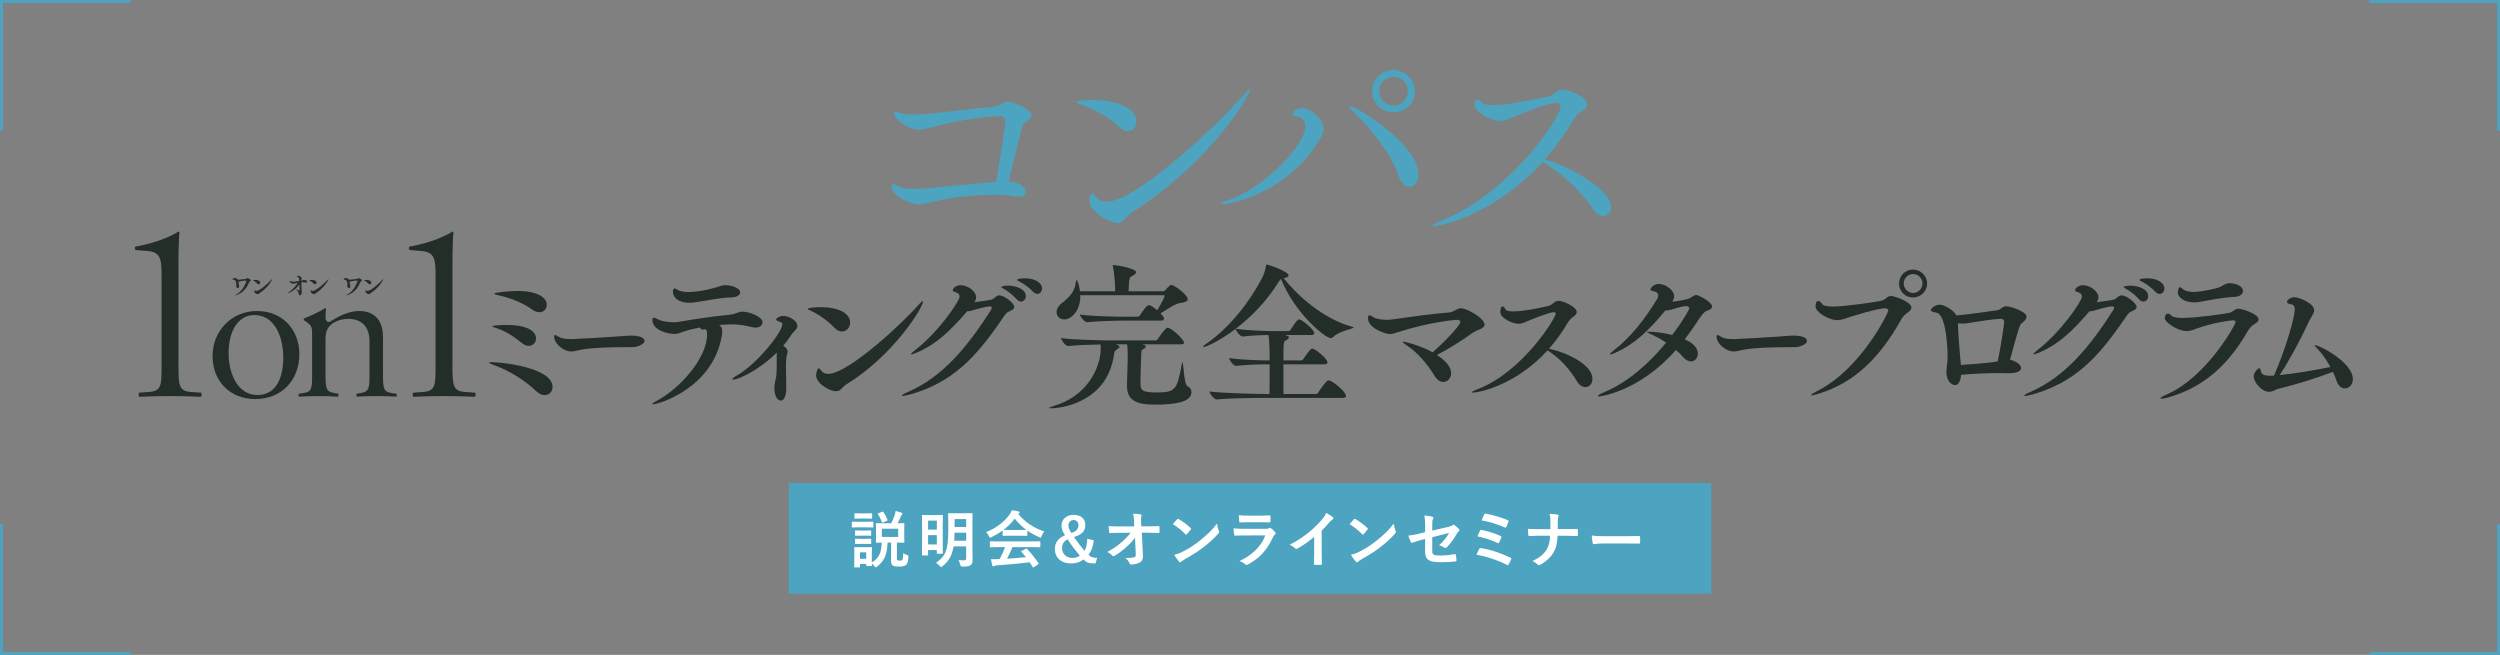 <?xml version="1.0" encoding="UTF-8"?><svg id="_レイヤー_2" xmlns="http://www.w3.org/2000/svg" viewBox="0 0 812.95 212.95"><rect x="0" y="0" width="812.95" height="212.95" fill="#808080" stroke="none"/><defs><style>.cls-1{fill:#fff;}.cls-2{fill:#242e28;}.cls-3{fill:#4ca4c0;}.cls-4{fill:none;stroke:#4ca4c0;stroke-miterlimit:10;stroke-width:.95px;}</style></defs><g id="text"><g><g><rect class="cls-3" x="256.48" y="157.06" width="300" height="36"/><g><path class="cls-1" d="M281.64,169.68c1.54,0,2.02-.04,2.14-.04,.2,0,.22,.02,.22,.22v1.42c0,.22-.02,.24-.22,.24-.12,0-.6-.04-2.14-.04h-2.3c-1.52,0-2.02,.04-2.12,.04-.2,0-.22-.02-.22-.24v-1.42c0-.2,.02-.22,.22-.22,.1,0,.6,.04,2.12,.04h2.3Zm10.02,11.88c0,.34,.02,.5,.18,.6,.14,.1,.34,.14,.76,.14,.46,0,.64-.08,.82-.28,.18-.22,.24-.64,.28-2.16,.3,.24,.86,.5,1.22,.6,.5,.16,.52,.16,.48,.68-.1,1.62-.38,2.26-.82,2.6-.46,.36-1.22,.5-2.26,.5s-1.66-.1-1.98-.32c-.36-.26-.58-.64-.58-1.64v-5.84h-1.14c-.12,3.92-1.14,6.06-3.38,7.78-.22,.16-.36,.26-.46,.26-.14,0-.24-.12-.44-.38-.24-.3-.54-.62-.82-.86,0,.38,.02,.52,.02,.58,0,.2-.02,.22-.22,.22h-1.42c-.2,0-.22-.02-.22-.22v-.44h-2.02v.92c0,.18-.02,.2-.22,.2h-1.42c-.22,0-.24-.02-.24-.2,0-.14,.04-.6,.04-3.02v-1.28c0-1.26-.04-1.74-.04-1.88,0-.2,.02-.22,.24-.22,.12,0,.54,.04,1.82,.04h1.64c1.3,0,1.72-.04,1.84-.04,.2,0,.22,.02,.22,.22,0,.12-.04,.6-.04,1.54v3.22c2.24-1.32,3.12-2.98,3.22-6.44-1.14,.02-1.56,.04-1.66,.04-.22,0-.24-.02-.24-.22,0-.12,.04-.6,.04-1.74v-2.44c0-1.16-.04-1.62-.04-1.74,0-.2,.02-.22,.24-.22,.12,0,.7,.04,2.44,.04h2.32c.48-.94,.82-1.84,1.14-2.74,.1-.32,.22-.78,.26-1.26,.72,.18,1.38,.36,1.98,.58,.14,.06,.26,.16,.26,.28,0,.14-.06,.24-.2,.36-.14,.14-.26,.36-.38,.64-.24,.58-.56,1.3-1,2.14,1.34,0,1.86-.04,1.98-.04,.2,0,.22,.02,.22,.22,0,.1-.04,.58-.04,1.74v2.44c0,1.14,.04,1.62,.04,1.74,0,.2-.02,.22-.22,.22-.14,0-.68-.04-2.2-.04v5.12Zm-10.1-14.62c1.3,0,1.7-.04,1.8-.04,.22,0,.24,.02,.24,.22v1.32c0,.2-.02,.22-.24,.22-.1,0-.5-.04-1.8-.04h-1.68c-1.3,0-1.7,.04-1.82,.04-.2,0-.22-.02-.22-.22v-1.32c0-.2,.02-.22,.22-.22,.12,0,.52,.04,1.82,.04h1.68Zm-.18,5.58c1.22,0,1.58-.04,1.7-.04,.2,0,.22,.02,.22,.22v1.3c0,.2-.02,.22-.22,.22-.12,0-.48-.04-1.7-.04h-1.42c-1.22,0-1.58,.04-1.7,.04-.2,0-.22-.02-.22-.22v-1.3c0-.2,.02-.22,.22-.22,.12,0,.48,.04,1.7,.04h1.42Zm0,2.7c1.22,0,1.58-.04,1.7-.04,.2,0,.22,.02,.22,.22v1.28c0,.2-.02,.22-.22,.22-.12,0-.48-.04-1.7-.04h-1.42c-1.22,0-1.58,.04-1.7,.04-.2,0-.22-.02-.22-.22v-1.28c0-.2,.02-.22,.22-.22,.12,0,.48,.04,1.7,.04h1.42Zm-1.72,4.38v2.12h2.02v-2.12h-2.02Zm7.2-13.18c.24-.1,.3-.08,.4,.06,.5,.7,.98,1.62,1.34,2.52,.08,.2,.02,.26-.2,.36l-1.26,.54c-.24,.1-.28,.1-.36-.1-.32-.92-.74-1.76-1.26-2.58-.12-.16-.08-.22,.14-.32l1.2-.48Zm5.22,5.52h-5.32v2.66h5.32v-2.66Z"/><path class="cls-1" d="M300.02,180.63c-.2,0-.22,0-.22-.2,0-.14,.04-.96,.04-5.42v-3.18c0-3.16-.04-4.04-.04-4.16,0-.2,.02-.22,.22-.22,.14,0,.6,.04,2.02,.04h2.32c1.42,0,1.88-.04,2.02-.04,.2,0,.22,.02,.22,.22,0,.12-.04,.96-.04,3.58v3.44c0,4.24,.04,5.04,.04,5.16,0,.2-.02,.22-.22,.22h-1.5c-.22,0-.24-.02-.24-.22v-.98h-2.84v1.56c0,.2-.02,.2-.24,.2h-1.54Zm1.78-11.34v2.92h2.84v-2.92h-2.84Zm2.84,7.76v-3.04h-2.84v3.04h2.84Zm11.58,2.28c0,.94,.04,1.96,.04,2.76s-.14,1.26-.58,1.64c-.46,.4-1.26,.52-2.68,.52q-.62,0-.76-.62c-.12-.54-.32-1.1-.56-1.5,.68,.06,1.34,.08,1.72,.08,.62,0,.78-.18,.78-.7v-3.84h-4.1c-.5,3.14-1.62,4.84-3.56,6.42-.24,.2-.36,.3-.48,.3-.1,0-.22-.12-.44-.36-.38-.4-.74-.72-1.22-1,3.04-2.2,3.98-3.96,3.98-10.68v-2.46c0-1.76-.04-2.66-.04-2.8,0-.2,.02-.22,.24-.22,.12,0,.64,.04,2.24,.04h2.98c1.58,0,2.12-.04,2.24-.04,.22,0,.24,.02,.24,.22,0,.12-.04,1.04-.04,2.8v9.44Zm-2.04-3.5v-2.62h-3.76c-.02,.96-.06,1.84-.12,2.62h3.88Zm-3.76-7.04v2.58h3.76v-2.58h-3.76Z"/><path class="cls-1" d="M326.04,172.5c-1.12,.82-2.34,1.54-3.62,2.16-.24,.12-.38,.18-.48,.18-.14,0-.2-.14-.36-.5-.24-.5-.52-.94-.9-1.32,3.48-1.38,6.08-3.5,7.68-5.82,.34-.5,.52-.84,.7-1.3,.78,.1,1.52,.24,2.16,.42,.24,.06,.36,.14,.36,.28,0,.12-.04,.24-.2,.32-.12,.06-.2,.12-.28,.18,2.26,2.76,4.96,4.5,8.46,5.72-.38,.48-.64,.96-.86,1.5-.14,.36-.2,.5-.34,.5-.1,0-.24-.06-.46-.16-1.36-.6-2.66-1.3-3.82-2.12v1.48c0,.2-.02,.22-.22,.22-.12,0-.66-.04-2.26-.04h-3.08c-1.6,0-2.14,.04-2.26,.04-.2,0-.22-.02-.22-.22v-1.52Zm-1.28,5.42c-1.88,0-2.52,.04-2.64,.04-.22,0-.24-.02-.24-.22v-1.5c0-.2,.02-.22,.24-.22,.12,0,.76,.04,2.64,.04h10.66c1.88,0,2.52-.04,2.64-.04,.22,0,.24,.02,.24,.22v1.5c0,.2-.02,.22-.24,.22-.12,0-.76-.04-2.64-.04h-6.18c-.5,1.24-1.1,2.5-1.78,3.76,2.08-.12,4.26-.3,6.16-.5-.46-.56-.92-1.12-1.46-1.7-.14-.16-.12-.24,.12-.36l1.28-.66c.22-.12,.28-.1,.42,.04,1.36,1.42,2.5,2.86,3.72,4.64,.1,.16,.1,.24-.1,.38l-1.38,.9c-.12,.08-.18,.12-.24,.12s-.1-.04-.16-.14c-.34-.56-.68-1.08-1-1.56-3.32,.42-7.4,.76-10.8,1.02-.32,.02-.58,.1-.72,.18-.1,.08-.2,.12-.34,.12s-.24-.1-.28-.28c-.18-.66-.3-1.36-.42-2.06,.74,.06,1.4,.04,2.18,0,.2,0,.42-.02,.64-.02,.72-1.36,1.3-2.64,1.76-3.88h-2.08Zm6.84-5.58c1.34,0,1.94-.02,2.16-.04-1.44-1.04-2.7-2.26-3.78-3.66-1.06,1.4-2.28,2.62-3.66,3.66,.18,.02,.74,.04,2.2,.04h3.08Z"/><path class="cls-1" d="M355.68,175.66c-.18,1.88-.8,3.68-1.72,4.68,.78,.9,1.42,1.08,2.8,1.06l-.5,1.8h-.68c-1.68,0-2.4-.38-3.26-1.3-1.06,.9-2.34,1.32-4.1,1.32-3.08,0-5.2-1.86-5.2-4.66,0-2.14,1.04-3.48,3.3-4.52-.8-1.18-1.14-2.02-1.14-3.12,0-2.02,1.58-3.5,3.92-3.5s3.82,1.24,3.82,3.32c0,1.92-1.08,3.12-3.68,3.88,1.06,1.58,2.28,3.16,3.42,4.5,.64-1.08,.82-2.36,.9-3.92l2.12,.46Zm-10.32,2.58c0,1.9,1.48,3.2,3.36,3.2,.98,0,1.8-.26,2.42-.8-1.36-1.54-2.82-3.46-3.98-5.28-1.22,.66-1.8,1.5-1.8,2.88Zm5.32-7.52c0-.96-.66-1.62-1.58-1.62s-1.66,.68-1.66,1.74c0,.74,.26,1.44,.96,2.48,1.72-.58,2.28-1.36,2.28-2.6Z"/><path class="cls-1" d="M369.08,174.82c-.78,1.12-1.6,2-2.82,3.08-1.02,.94-2.56,2.12-3.78,2.8-.18,.12-.32,.18-.46,.18-.12,0-.24-.06-.34-.2-.4-.48-1.08-.96-1.64-1.18,2.04-1.12,3.3-1.96,4.66-3.16,1.18-1.04,2.14-2,2.94-3.1l-3.5,.02c-1.04,0-2.16,.04-3.2,.1-.18,.02-.26-.12-.28-.34-.08-.38-.12-1.2-.16-1.94,1.2,.08,2.38,.1,3.58,.1h4.76l-.08-1.78c-.04-1-.14-1.72-.32-2.36,1.08,.04,1.9,.1,2.52,.22,.2,.04,.26,.12,.26,.24,0,.08-.04,.18-.08,.3-.06,.24-.14,.56-.08,1.84l.06,1.52h1.74c1.4,0,2.4-.04,3.88-.1,.2,0,.3,.1,.3,.24,.02,.56,.02,1.18,0,1.74,0,.16-.08,.28-.28,.28-1.46-.06-2.6-.1-3.84-.1h-1.62l.36,7.52c.06,1.06-.3,1.72-.96,2.12-.68,.4-1.84,.7-2.76,.7-.38,0-.52-.08-.62-.34-.32-.74-.66-1.2-1.4-1.78,1.5-.02,2.14-.06,2.82-.2,.46-.1,.62-.3,.58-1.18l-.24-5.24Z"/><path class="cls-1" d="M382.78,168.88c.08-.1,.18-.16,.28-.16,.08,0,.16,.04,.26,.1,1.02,.54,2.68,1.76,3.82,2.84,.12,.12,.18,.2,.18,.28s-.04,.16-.12,.26c-.3,.4-.96,1.2-1.24,1.5-.1,.1-.16,.16-.24,.16s-.16-.06-.26-.16c-1.2-1.24-2.64-2.38-4.08-3.26,.44-.54,1.02-1.16,1.4-1.56Zm1.74,10.54c2.44-1.26,3.74-2.1,5.76-3.72,2.44-1.98,3.78-3.26,5.48-5.44,.12,1,.3,1.68,.56,2.34,.06,.14,.1,.26,.1,.38,0,.18-.1,.34-.32,.6-1.06,1.24-2.78,2.84-4.6,4.24-1.66,1.3-3.34,2.42-6.04,3.92-.9,.54-1.16,.74-1.34,.92-.12,.12-.24,.2-.36,.2-.1,0-.22-.08-.34-.22-.5-.56-1.12-1.38-1.6-2.22,1.02-.28,1.64-.46,2.7-1Z"/><path class="cls-1" d="M404.64,174.12c-1,0-2,.02-3,.08-.18,0-.26-.12-.3-.38-.12-.5-.16-1.24-.22-2.02,1.14,.12,2.36,.16,3.68,.16h6.86c.34,0,.74-.04,1.06-.22,.1-.08,.18-.12,.26-.12,.1,0,.2,.06,.3,.14,.48,.38,1.02,.88,1.34,1.24,.14,.14,.2,.28,.2,.42,0,.12-.06,.26-.22,.38-.32,.26-.46,.48-.68,.94-2,4.26-4.3,6.76-8.16,8.84-.16,.08-.28,.14-.4,.14-.14,0-.28-.08-.44-.24-.54-.48-1.18-.78-1.86-1.04,3.7-1.72,6.96-4.48,8.4-8.34l-6.82,.02Zm1.34-4.3c-.9,0-1.9,.02-2.74,.08-.2,0-.26-.12-.28-.44-.06-.42-.1-1.3-.1-1.92,1.22,.12,1.82,.14,3.28,.14h3.6c1.3,0,2.36-.06,3.14-.1,.18,0,.24,.1,.24,.32,.04,.5,.04,1.06,0,1.56,0,.34-.06,.42-.36,.4-.66,0-1.6-.04-2.82-.04h-3.96Z"/><path class="cls-1" d="M429.78,179.16c0,1.38,.02,2.56,.06,4.16,.02,.26-.08,.34-.3,.34-.64,.04-1.36,.04-2,0-.22,0-.3-.08-.28-.32,.02-1.44,.08-2.74,.08-4.1v-4.66c-1.76,1.48-3.9,3-5.5,3.84-.1,.06-.2,.08-.3,.08-.16,0-.28-.06-.42-.2-.46-.46-1.12-.86-1.72-1.18,2.76-1.42,4.46-2.58,6.3-4.1,1.58-1.3,3.02-2.7,4.26-4.18,.68-.8,.94-1.2,1.26-2.06,.9,.5,1.78,1.04,2.22,1.4,.12,.08,.16,.2,.16,.3,0,.16-.12,.34-.28,.44-.34,.22-.66,.52-1.2,1.1-.78,.94-1.52,1.72-2.34,2.52v6.62Z"/><path class="cls-1" d="M440.26,168.88c.08-.1,.18-.16,.28-.16,.08,0,.16,.04,.26,.1,1.02,.54,2.68,1.76,3.82,2.84,.12,.12,.18,.2,.18,.28s-.04,.16-.12,.26c-.3,.4-.96,1.2-1.24,1.5-.1,.1-.16,.16-.24,.16s-.16-.06-.26-.16c-1.2-1.24-2.64-2.38-4.08-3.26,.44-.54,1.02-1.16,1.4-1.56Zm1.74,10.54c2.44-1.26,3.74-2.1,5.76-3.72,2.44-1.98,3.78-3.26,5.48-5.44,.12,1,.3,1.68,.56,2.34,.06,.14,.1,.26,.1,.38,0,.18-.1,.34-.32,.6-1.06,1.24-2.78,2.84-4.6,4.24-1.66,1.3-3.34,2.42-6.04,3.92-.9,.54-1.16,.74-1.34,.92-.12,.12-.24,.2-.36,.2-.1,0-.22-.08-.34-.22-.5-.56-1.12-1.38-1.6-2.22,1.02-.28,1.64-.46,2.7-1Z"/><path class="cls-1" d="M463.42,171.14c0-1.58-.04-2.4-.26-3.52,1,.08,1.96,.22,2.58,.4,.26,.06,.38,.18,.38,.36,0,.08-.04,.2-.12,.32-.22,.42-.26,.84-.26,1.78v2.06l5.22-1.22c.88-.2,1.06-.3,1.42-.58,.1-.08,.2-.12,.28-.12,.1,0,.18,.04,.28,.12,.42,.26,1.06,.82,1.48,1.3,.12,.12,.18,.24,.18,.36,0,.14-.1,.28-.26,.4-.28,.2-.44,.5-.62,.78-1.02,1.72-2.02,3.18-3.18,4.32-.18,.18-.34,.3-.52,.3-.12,0-.24-.04-.38-.14-.58-.34-1.08-.6-1.66-.76,1.38-1.2,2.36-2.54,3.26-4l-5.5,1.4v4.54c0,1.06,.36,1.4,2.52,1.4,1.62,0,3.48-.2,4.84-.44,.28-.04,.3,.1,.34,.4,.1,.54,.18,1.14,.18,1.68,0,.2-.12,.28-.42,.3-1.2,.14-2.58,.24-4.78,.24-3.82,0-5-.82-5-3.52v-4.04l-1.28,.34c-1.08,.28-2.2,.58-2.82,.86-.1,.04-.18,.08-.24,.08-.14,0-.22-.1-.32-.32-.28-.52-.58-1.38-.8-2.04,1.26-.16,2.4-.36,3.76-.7l1.7-.42v-1.92Z"/><path class="cls-1" d="M481.04,178.48c.1-.18,.22-.3,.56-.24,3.04,.46,6.38,1.56,9.58,3.12,.22,.1,.34,.26,.2,.54-.24,.58-.52,1.14-.8,1.64-.1,.16-.18,.24-.3,.24-.08,0-.18-.04-.28-.1-3.24-1.64-6.42-2.66-9.88-3.32,.26-.62,.66-1.42,.92-1.88Zm.26-5.96c.1-.22,.22-.28,.52-.2,2.12,.46,4.42,1.16,6.1,1.94,.32,.14,.36,.28,.26,.58-.12,.38-.46,1.16-.66,1.54-.1,.18-.18,.26-.28,.26-.08,0-.16-.02-.26-.08-2.14-1.02-4.26-1.64-6.54-2.14,.32-.8,.66-1.54,.86-1.9Zm1.32-5.22c.16-.32,.26-.32,.54-.26,2.12,.4,5.14,1.22,7.12,2.1,.32,.14,.36,.24,.24,.5-.14,.48-.5,1.3-.7,1.74-.1,.24-.28,.24-.48,.14-2.34-1.06-5-1.84-7.56-2.3,.24-.58,.68-1.6,.84-1.92Z"/><path class="cls-1" d="M509.23,172.04c1.12,0,2.44-.02,3.48-.04,.28-.02,.36,.02,.38,.36,.04,.5,.04,1.06,0,1.56,0,.32-.08,.38-.38,.38-.72,0-2.24-.08-3.36-.08h-2.84c-.2,2.9-.5,4.04-1.36,5.46-.94,1.58-2.54,3.04-4.26,3.94-.16,.1-.3,.14-.46,.14s-.3-.06-.44-.2c-.5-.46-.98-.8-1.68-1.1,2.26-1.08,3.58-2.14,4.54-3.62,.78-1.2,1.12-2.5,1.22-4.62h-3.86c-.98,0-2.12,.08-2.88,.1-.26,.02-.32-.08-.36-.38-.06-.4-.1-1.24-.14-1.98,1.3,.1,2.42,.1,3.4,.1h3.94c0-1,0-2.08-.02-2.96-.02-.64-.04-1.22-.24-2.02,1,.04,2.02,.12,2.66,.28,.22,.06,.3,.14,.3,.28,0,.12-.06,.26-.14,.44-.08,.18-.16,.66-.16,1.22,0,.94,0,1.6-.02,2.74h2.68Z"/><path class="cls-1" d="M521.3,176.72c-1.98,0-2.74,.24-2.94,.24-.24,0-.4-.12-.46-.42-.1-.46-.22-1.4-.3-2.42,1.3,.2,2.3,.24,4.32,.24h6.44c1.52,0,3.06-.04,4.6-.06,.3-.02,.36,.04,.36,.28,.04,.6,.04,1.28,0,1.88,0,.24-.08,.32-.36,.3-1.5-.02-2.98-.04-4.46-.04h-7.2Z"/></g></g><g><g><path class="cls-3" d="M335.45,37.48c0,.85-.77,1.62-1.93,2.23-.69,.38-1.08,1.23-1.31,2.08-1.23,4.85-3.08,12.47-4.23,17.17,4.62,.46,5.62,2.69,5.62,3.39,0,.92-.85,1.62-2.23,1.62-.31,0-.62,0-1-.08-1.85-.39-4.39-.54-7.39-.54-5.93,0-13.4,.77-19.4,2.23-1.85,.46-3.31,.85-4.77,.85-3.08,0-8.85-2.85-8.85-5.77,0-.62,.15-.85,.46-.85,.54,0,1.31,.46,2.16,.92,1.08,.54,3.16,.69,5.08,.69,1.77,0,2.16,0,26.33-2.31,1.85-11.4,2.93-18.63,2.93-19.4,0-1.46-.62-1.92-1.54-1.92-4.7,0-14.63,1.39-22.41,3.62-1.77,.46-3.16,.77-4.31,.77-2.54,0-7.93-2.77-7.93-5.62,0-.31,.15-.39,.39-.39,.38,0,1,.23,1.77,.62,.77,.31,2.39,.46,4,.46,1.77,0,3.62-.15,4.54-.23,7.93-.69,14.01-1.62,21.71-2.31,2.54-.23,2.85-1.62,4.47-1.62,2,0,7.85,2.54,7.85,4.39Z"/><path class="cls-3" d="M366.79,42.64c-.85,0-1.85-.38-2.93-1.39-4-3.77-8.08-5.62-12.94-7.47-.69-.23-1-.46-1-.62,0-.23,2.08-.62,5.16-.62,10.24,0,14.48,3.54,14.48,6.85,0,.85-.31,3.23-2.77,3.23Zm1.23,26.49c-2.08,1.31-2.46,3.39-4.62,3.39-2.31,0-9.16-3.54-9.16-7.24,0-.23,.15-2.39,.85-2.39,.31,0,.62,.38,1.16,1,.92,1.08,2.16,1.69,3.77,1.69,9.47,0,36.42-25.41,44.97-35.34,.92-1.08,1.39-1.46,1.54-1.46l.08,.08c0,1.54-11.86,23.1-38.57,40.27Z"/><path class="cls-3" d="M397.75,66.35c-.46,0-.69-.08-.69-.15,0-.23,.54-.54,1.54-.85,12.94-4.08,25.87-18.63,25.87-24.1,0-2.77-1.77-3.23-3.31-3.46-.62-.08-.85-.39-.85-.77,0-1,1.46-1.85,2.93-1.85,3,0,7.16,3.62,7.16,6.62,0,2.16-1.54,4-2.31,5.16-10.55,16.17-27.95,19.4-30.34,19.4Zm63.52-9.7c0,2.54-1.39,4.08-2.93,4.08-1.31,0-2.69-1.08-3.62-3.77-2.31-6.85-8.78-15.01-14.32-20.25-1.15-1.08-1.69-1.77-1.69-2.08,0-.08,0-.15,.15-.15,2.23,0,22.41,12.55,22.41,22.17Zm-8.16-20.1c-3.85,0-6.93-3-6.93-6.85s3.08-6.93,6.93-6.93,7.01,3.08,7.01,6.93-3.16,6.85-7.01,6.85Zm.08-11.55c-2.62,0-4.7,2-4.7,4.62s2.08,4.7,4.7,4.7,4.62-2.08,4.62-4.7-2-4.62-4.62-4.62Z"/><path class="cls-3" d="M523.87,67.28c0,1.77-1.08,3-2.54,3-1.08,0-2.31-.69-3.39-2.39-3.23-5.08-9.55-10.93-14.94-14.4-.54-.31-1-.69-1.31-.92-16.48,18.17-34.34,21.02-35.5,21.02-.31,0-.46-.08-.46-.15,0-.23,.85-.77,2.39-1.39,23.79-9.62,39.34-34.42,39.34-37.19,0-.77-.38-1.39-1.62-1.39-2.08,0-9.09,2.62-12.7,4.16-2.54,1.08-3.7,1.69-5.24,1.69-3.16,0-8.39-2.85-8.39-5.24,0-1.23,.54-1.69,1.08-1.69,.39,0,.77,.23,.92,.62,.39,.85,2,1.16,4,1.16,1.54,0,3.31-.15,5-.39,2.31-.31,10.16-1.85,12.55-2.23,2.08-.38,3.16-2.39,4.93-2.39s8.16,2.08,8.16,5c0,.54-.31,1.08-1.08,1.62-1.31,.85-2.39,1.46-3.62,3.54-2.77,4.62-5.85,8.78-9.16,12.55,5.08,1,21.56,9.01,21.56,15.4Z"/></g><g><g><path class="cls-2" d="M174.26,127.11c-3.05-2.95-8.18-6.45-13.51-8.33-1.02-.36-1.73-.66-1.73-.86,0-.1,.25-.15,.86-.15,3.45,0,19.8,1.78,19.8,8.07,0,1.47-1.07,2.64-2.54,2.64-.86,0-1.88-.41-2.89-1.37Zm-4.47-15.49c-2.49-1.98-5.13-3.91-8.53-4.98-.76-.25-1.22-.41-1.22-.51,0-.3,2.84-.46,4.52-.46,8.68,0,9.75,3.05,9.75,4.37s-.96,2.44-2.39,2.44c-.61,0-1.37-.25-2.13-.86Zm3.35-10.92c-2.89-2.08-7.01-3.81-10.82-4.62-1.07-.2-1.62-.41-1.62-.56,0-.41,4.93-.91,7.41-.91,7.31,0,9.7,2.49,9.7,4.52,0,1.32-.96,2.39-2.39,2.39-.66,0-1.47-.2-2.29-.81Z"/><path class="cls-2" d="M205.88,112.87c-1.79,.05-5.32,0-9.14,.14-3.21,.14-6.42,.37-8.53,.87-.98,.23-1.75,.41-2.48,.41-2.56,0-5.53-2.61-5.53-4.75,0-.46,.08-.59,.33-.59,.16,0,.41,.09,.73,.32,.81,.55,1.83,1.01,4.55,1.01,.41,0,13.45-.69,18.12-1.1,.37-.05,.81-.05,1.3-.05,.45,0,4.35,0,4.35,1.74,0,1.14-2.48,1.97-3.7,2.01Z"/><path class="cls-2" d="M234.85,107.86c0,.41-.05,.91-.15,1.47-3,16.96-20.62,22.14-22.34,22.14-.15,0-.25-.05-.25-.1,0-.2,.46-.51,1.42-1.02,7.21-3.76,16.4-13.66,16.4-21.63,0-.96-.2-1.68-.76-1.68-.05,0-.1,0-.2,.05-.15,.05-.3,.05-.46,.05-.51,0-.76-.25-.86-.66-2.13,.41-4.01,.86-5.38,1.37-1.22,.46-1.98,.76-3.05,.76-1.37,0-7.06-.91-7.06-4.57,0-.51,.15-.71,.46-.71,.36,0,.86,.25,1.57,.61,.96,.51,3.25,.86,4.98,.86,.46,0,.86-.05,1.22-.1,4.62-.76,10.82-1.78,17.11-2.39,1.78-.15,2.39-.96,4.01-.96,2.03,0,6.45,1.57,6.45,3.5,0,.91-.91,1.68-2.23,1.68-.3,0-.61-.05-.91-.1-2.49-.61-4.62-.96-7.11-.96-.2,0-.81,0-3.86,.2,.66,.46,1.02,1.07,1.02,2.18Zm3.05-11.17c-3.81,.1-8.84,1.22-11.88,1.62-.66,.1-1.27,.15-1.83,.15-3.96,0-5.38-2.08-5.38-3.55,0-1.12,.51-1.12,.56-1.12,.2,0,.51,.15,.91,.41,.81,.56,2.13,.76,3.61,.76,3.96,0,8.94-1.47,9.24-1.57,1.02-.36,1.78-.66,2.84-.66,1.68,0,4.72,.86,4.72,2.34,0,.86-.96,1.57-2.79,1.62Z"/><path class="cls-2" d="M252.57,114.67c-6.14,6.09-12.75,8.79-14.17,8.79-.2,0-.3-.05-.3-.15,0-.2,.51-.66,1.52-1.22,6.65-3.76,14.78-14.17,14.78-16.61,0-.41-.2-.66-.71-.81-.96-.25-1.32-.56-1.32-.81,0-.36,1.07-1.12,2.34-1.12,1.83,0,4.57,1.47,4.57,3.25,0,.76-.61,1.37-1.12,1.88-.3,.3-.61,.61-.86,1.02-.76,1.17-1.62,2.39-2.64,3.55,.81,.41,1.47,1.12,1.47,1.98,0,.3-.1,.61-.25,.91-.05,.1-.3,1.22-.3,3.81,0,.96,0,2.03,.05,3.05,.05,1.57,.05,3.05,.05,4.01,0,.41,0,4.06-1.83,4.06-1.27,0-2.03-1.93-2.03-4.06,0-.81,.1-1.68,.3-2.44,.41-1.52,.46-1.83,.46-7.92v-1.17Z"/><path class="cls-2" d="M271.42,106.64c-2.13-2.23-5.08-4.37-7.77-5.59-.71-.3-1.02-.51-1.02-.66,0-.2,2.03-.51,4.21-.51,5.69,0,9.6,1.93,9.6,5.03,0,1.57-1.17,2.89-2.64,2.89-.76,0-1.57-.3-2.39-1.17Zm2.08,19.91c-.51,.46-1.02,.66-1.68,.66-2.08,0-6.45-2.49-6.45-5.23,0-.51,.46-2.23,.81-2.23,.25,0,.56,.36,1.12,1.02,.41,.46,1.02,.81,1.98,.81,6.6,0,24.58-16.86,29.35-22.39,.76-.86,1.22-1.27,1.42-1.27,.05,0,.1,.05,.1,.15,0,1.83-9.45,17.42-24.98,26.96-.66,.41-1.17,1.02-1.68,1.52Z"/><path class="cls-2" d="M298.18,114.62c-.91,.36-1.52,.61-1.78,.61-.1,0-.15-.05-.15-.1,0-.15,.46-.61,1.37-1.32,7.62-5.89,14.42-15.89,14.42-17.37,0-.61-.41-1.17-1.17-1.37s-1.07-.46-1.07-.76c0-.51,1.07-1.57,2.54-1.57,2.54,0,5.08,2.13,5.08,3.91,0,.56-.25,1.12-.56,1.62,2.08-.25,4.93-.66,5.59-.86,.61-.2,.96-.66,1.42-.96,.36-.25,.71-.41,1.07-.41,1.52,0,4.88,2.49,4.88,3.76,0,.66-.61,1.02-1.47,1.37-1.22,.51-1.42,1.02-2.34,2.34-8.79,13-16.5,20.92-30.11,24.78-1.12,.3-1.93,.46-2.34,.46-.2,0-.3-.05-.3-.1,0-.2,.61-.61,1.93-1.17,11.22-4.82,19.35-14.57,27.07-26.71,.1-.2,.25-.46,.25-.66,0-.25-.15-.46-.76-.46-.51,0-1.68,.15-5.48,1.27-.56,.15-.96,.3-1.37,.3-.1,0-.25-.05-.36-.05-5.74,6.7-10.26,10.87-16.35,13.46Zm32.4-17.32c-1.27-1.47-2.89-2.64-4.16-3.35-.51-.25-.81-.46-.81-.61s.71-.46,2.08-.46c2.54,0,5.89,1.02,5.89,3.45,0,.96-.71,1.73-1.57,1.73-.46,0-.96-.2-1.42-.76Zm5.33-2.44c-1.32-1.42-3-2.59-4.32-3.25-.51-.25-.86-.46-.86-.61,0-.25,1.07-.51,2.44-.51,3.61,0,5.69,1.62,5.69,3.3,0,.96-.66,1.78-1.52,1.78-.46,0-.96-.2-1.42-.71Z"/><path class="cls-2" d="M385.02,111.42c0,.3-.2,.56-1.07,.56h-12.59l.61,.15c.36,.1,.61,.3,.61,.56s-.3,.61-.96,.91c-.46,.2-.46,.71-.51,1.68-.1,1.57-.25,7.46-.25,9.34,0,2.39,.66,3,5.38,3,6.14,0,6.6-1.17,8.07-9.29,.05-.41,.15-.56,.2-.56,.36,0,.46,7.21,1.62,7.77,.86,.41,1.32,1.17,1.32,1.93,0,3.15-4.77,4.11-11.98,4.11-6.04,0-8.99-1.47-8.99-6.04v-.36c.1-3.25,.25-7.82,.25-8.89,0-2.54-.1-3.5-.2-4.32h-3.76c.25,.1,1.27,.41,1.27,.81,0,.25-.41,.61-1.07,1.02-.46,.25-.61,.61-.71,1.47-2.29,16.3-18.43,17.52-20.57,17.52-.41,0-.56-.05-.56-.1,0-.15,.61-.41,1.57-.71,10.56-3.05,15.23-12.09,15.23-18.74,0-.46,0-.81-.05-1.22-3.45,.05-8.07,.2-10.56,.51h-.05c-.76,0-2.23-1.98-2.23-2.59,4.37,.61,14.42,.76,16.86,.76h13.91c.2,0,.51-.15,.66-.41,1.88-2.89,2.79-3.71,3.2-3.71,1.27,0,5.33,3.81,5.33,4.82Zm-33.82-16.71h11.43c0-3.1-.36-6.4-.71-7.92-.05-.2-.1-.36-.1-.41,0-.15,.05-.2,.25-.2,.91,0,7.36,1.07,7.36,2.34,0,.36-.36,.76-1.27,1.22-.96,.51-.96,.56-1.17,4.98h11.17c.2,0,.61-.15,.76-.36,0,0,1.42-1.73,1.98-1.73,.81,0,5.33,3.15,5.33,4.67,0,.61-.71,1.02-2.39,1.22s-4.16,1.98-6.45,3.4c.76,.86,1.12,1.27,1.12,1.73,0,.3-.25,.61-1.02,.61h-12.04c-2.29,0-8.28,.15-11.98,.51h-.05c-.71,0-2.23-1.88-2.23-2.49,4.32,.61,12.04,.71,14.42,.71h4.32c.2,0,.56-.15,.71-.41,2.08-3.2,2.69-3.35,2.95-3.35,.05,0,.81,0,2.74,1.68,1.68-2.84,2.39-4.37,2.39-4.67,0-.2-.2-.25-.36-.25h-27.07v.25c0,4.82-2.84,7.62-5.23,7.62-1.42,0-2.49-1.02-2.49-2.34,0-.91,.51-1.98,1.78-3,2.44-1.93,4.01-3.61,4.42-6.35,.1-.71,.2-1.07,.36-1.07,.25,0,.86,1.88,1.07,3.61Z"/><path class="cls-2" d="M440.18,106.49c0,.41-4.77,1.17-6.55,3-.3,.3-.61,.46-.91,.46-1.78,0-11.63-8.02-16.15-19.2-.25,.15-.41,.36-.71,.81-4.16,6.75-9.39,11.83-14.02,15.34,4.32,.61,10,.76,12.39,.76h4.77c.2,0,.51-.15,.66-.41,.2-.3,2.03-3.4,2.79-3.4,.81,0,4.93,3.25,4.93,4.52,0,.3-.2,.56-.96,.56h-8.58c1.22,.41,1.27,.41,1.27,.81,0,.3-.3,.61-.86,.86-.81,.36-.91,.56-.91,6.6h5.79c.2,0,.51-.15,.66-.41,1.98-2.89,2.49-3.45,2.95-3.45,.86,0,4.93,3.25,4.93,4.52,0,.3-.2,.61-1.02,.61h-13.3v9.65h10.51c.36,0,.66-.2,.81-.46,.56-.91,1.78-2.74,2.89-3.81,.15-.1,.36-.15,.51-.15,1.22,0,5.64,3.76,5.64,5.08,0,.3-.25,.61-1.12,.61h-24.73c-2.79,0-11.63,.05-16.15,.51h-.05c-.91,0-2.34-1.93-2.34-2.59,5.18,.61,15.89,.81,18.79,.81h.71c.05-2.49,.05-6.4,.05-9.65h-.71c-2.23,0-6.7,.1-10.26,.51h-.05c-.71,0-2.18-1.93-2.18-2.54,4.21,.61,10.31,.76,12.64,.76h.56c0-1.78-.05-3.25-.05-3.96-.05-1.47-.15-3.15-.36-4.32-2.34,.05-5.48,.15-8.38,.51h-.05c-.71,0-2.18-1.83-2.23-2.49-5.23,3.96-9.6,5.89-10.41,5.89-.1,0-.15-.05-.15-.1,0-.15,.25-.46,.96-.91,7.82-5.38,14.27-13.86,18.28-21.58,.51-.96,1.02-2.64,1.22-3.81,.05-.3,0-.41,.2-.41,.51,0,7.11,2.23,7.11,3.55,0,.41-.56,.71-1.57,.91,4.42,5.59,12.85,13.3,22.5,15.84,.15,.05,.25,.1,.25,.15Z"/><path class="cls-2" d="M471.87,121.37c0,1.62-1.17,2.84-2.54,2.84-.91,0-1.93-.56-2.79-1.93-2.39-3.86-5.38-7.46-8.79-9.75-1.07-.71-1.62-1.17-1.62-1.32,0-.05,.05-.1,.15-.1,.91,0,5.94,1.42,9.55,3.45,3.25-2.74,9.04-8.68,9.04-9.85,0-.46-.46-.71-1.17-.71-.81,0-9.55,.86-19.2,4.06-1.02,.36-1.83,.56-2.64,.56-1.37,0-7.01-1.93-7.01-5.08,0-.71,.15-1.02,.51-1.02,.3,0,.76,.25,1.32,.66,.66,.46,2.44,.81,4.32,.81,.66,0,1.32-.05,1.93-.15,6.4-.91,11.32-1.62,18.18-2.23,1.88-.15,2.54-1.37,3.96-1.37,1.93,0,7.67,3.25,7.67,5.28,0,.76-.66,1.27-1.93,1.73-.71,.25-1.68,.76-2.23,1.17-2.79,2.08-7.72,5.18-11.32,7.01,3.2,2.08,4.62,4.11,4.62,5.94Z"/><path class="cls-2" d="M503.21,113.96c-10.31,11.32-22.34,13.71-24.12,13.71-.25,0-.41-.05-.41-.15,0-.15,.46-.46,1.68-.91,14.68-5.54,25.54-23.21,25.54-24.63,0-.3-.15-.46-.56-.46-1.47,0-6.86,2.18-7.87,2.59-1.47,.61-2.39,1.17-3.66,1.17-1.88,0-5.94-1.73-5.94-3.86,0-1.22,.36-1.78,.76-1.78,.25,0,.61,.3,.86,.86s1.22,.76,2.59,.76c4.01,0,11.38-1.73,11.78-1.88,1.12-.46,1.73-1.57,2.95-1.57,1.47,0,5.94,1.98,5.94,3.66,0,.51-.41,1.02-1.22,1.57-.71,.51-1.32,1.22-1.88,2.13-1.73,3-3.76,5.74-5.94,8.23l.66,.15c5.28,1.22,13.46,5.03,13.46,9.65,0,1.57-1.02,2.69-2.29,2.69-.96,0-2.03-.61-2.89-2.13-1.98-3.35-5.33-7.21-8.79-9.39l-.66-.41Z"/><path class="cls-2" d="M541.55,100.96c-5.69,6.86-10.16,10.97-16,13.61-.91,.46-1.62,.66-1.88,.66-.1,0-.15,0-.15-.1,0-.15,.41-.56,1.32-1.27,5.13-3.86,10.11-10.11,14.07-16.71,.2-.36,.3-.71,.3-1.07,0-.61-.36-1.17-1.27-1.32-.76-.15-1.27-.3-1.27-.61,0-.1,.71-1.83,2.74-1.83,2.29,0,4.98,2.13,4.98,3.96,0,.61-.25,1.22-.61,1.83,4.47-.51,5.59-1.07,5.94-1.27,.71-.51,1.27-.91,1.88-.91,.71,0,5.13,2.23,5.13,3.71,0,.66-.66,1.12-1.78,1.47-.81,.25-1.73,1.52-2.64,2.89-1.47,2.23-2.95,4.37-4.47,6.35,3.61,1.52,4.27,3.5,4.27,4.67,0,1.37-.96,2.49-2.29,2.49-.76,0-1.62-.41-2.49-1.37-.66-.76-1.42-1.57-2.34-2.34-12.04,13.71-24.93,15.13-24.98,15.13-.25,0-.41-.05-.41-.15,0-.25,.61-.66,1.98-1.22,7.57-3.15,14.57-9.24,20.21-16.15-1.52-1.02-3.1-1.88-4.52-2.54-1.07-.51-1.73-.81-1.73-.91,0-.05,.15-.1,.46-.1,1.02,0,3.91,.1,7.77,1.07,3.96-5.28,5.54-8.33,5.54-8.63,0-.41-.3-.76-1.02-.76-1.37,0-4.72,1.12-4.93,1.17-.51,.15-1.02,.25-1.52,.25h-.3Z"/><path class="cls-2" d="M583.89,112.87c-1.79,.05-5.32,0-9.14,.14-3.21,.14-6.42,.37-8.53,.87-.98,.23-1.75,.41-2.48,.41-2.56,0-5.53-2.61-5.53-4.75,0-.46,.08-.59,.33-.59,.16,0,.41,.09,.73,.32,.81,.55,1.83,1.01,4.55,1.01,.41,0,13.45-.69,18.12-1.1,.37-.05,.81-.05,1.3-.05,.45,0,4.35,0,4.35,1.74,0,1.14-2.48,1.97-3.7,2.01Z"/><path class="cls-2" d="M591.23,128.07c-1.17,.36-1.83,.51-2.13,.51-.15,0-.2-.05-.2-.1,0-.2,.81-.71,1.98-1.32,14.32-7.16,23.16-25.54,23.16-26.1,0-.46-.41-.81-1.02-.81-.91,0-3.61,.36-10.87,2.64-1.93,.61-3.25,1.22-4.72,1.22-2.74,0-7.06-2.64-7.06-4.42,0-.71,.2-1.83,.86-1.83,.46,0,1.02,.51,1.37,1.07s1.83,.76,3.61,.76c3.5,0,14.68-1.57,15.89-1.98,1.12-.41,1.68-1.47,2.84-1.47,.86,0,6.6,1.78,6.6,3.81,0,.76-.86,1.37-1.78,2.03-.66,.51-1.17,1.17-1.68,2.08-6.6,11.73-14.73,20.26-26.86,23.92Zm30.82-31.33c-2.54,0-4.52-2.03-4.52-4.52s1.98-4.57,4.52-4.57,4.62,2.08,4.62,4.57-2.08,4.52-4.62,4.52Zm3.1-4.57c0-1.68-1.37-3.05-3.05-3.05s-3.05,1.37-3.05,3.05,1.37,3.1,3.05,3.1,3.05-1.42,3.05-3.1Z"/><path class="cls-2" d="M652.93,121.37c-.71,0-1.62-.05-2.64-.05-3.5,0-8.38,.15-12.59,.56-.15,2.39-1.07,3.35-1.98,3.35-.71,0-2.79-.86-2.79-4.37,0-1.57,.41-3.15,.41-4.72,0-.86-.2-13.96-3.66-14.47-1.17-.2-1.83-.46-1.83-.86,0-.36,1.17-1.73,2.95-1.73,1.22,0,4.27,1.47,5.38,3.5,3.66-.3,12.9-1.62,13.46-1.73,1.17-.25,1.47-1.27,2.79-1.27,.86,0,6.55,1.52,6.55,3.45,0,.56-.41,1.22-1.57,2.08-.66,.46-1.02,1.83-3.81,11.88,1.22,.2,3.61,1.32,3.61,2.69,0,.91-1.12,1.68-3.91,1.68h-.36Zm-16.25-16c0,2.08,.66,10.16,.76,11.07,.1,.81,.15,1.57,.2,2.23,8.58-.56,11.02-.96,11.98-1.17,.96-4.21,2.13-12.59,2.13-12.75,0-.51-.25-1.07-1.07-1.07-3.1,.05-9.29,1.22-11.32,1.47-.41,.05-.86,.05-1.32,.05s-.91,0-1.37-.05v.2Z"/><path class="cls-2" d="M663.14,114.62c-.91,.36-1.52,.61-1.78,.61-.1,0-.15-.05-.15-.1,0-.15,.46-.61,1.37-1.32,7.62-5.89,14.42-15.89,14.42-17.37,0-.61-.41-1.17-1.17-1.37s-1.07-.46-1.07-.76c0-.51,1.07-1.57,2.54-1.57,2.54,0,5.08,2.13,5.08,3.91,0,.56-.25,1.12-.56,1.62,2.08-.25,4.93-.66,5.59-.86,.61-.2,.96-.66,1.42-.96,.36-.25,.71-.41,1.07-.41,1.52,0,4.88,2.49,4.88,3.76,0,.66-.61,1.02-1.47,1.37-1.22,.51-1.42,1.02-2.34,2.34-8.79,13-16.5,20.92-30.11,24.78-1.12,.3-1.93,.46-2.34,.46-.2,0-.3-.05-.3-.1,0-.2,.61-.61,1.93-1.17,11.22-4.82,19.35-14.57,27.07-26.71,.1-.2,.25-.46,.25-.66,0-.25-.15-.46-.76-.46-.51,0-1.68,.15-5.48,1.27-.56,.15-.96,.3-1.37,.3-.1,0-.25-.05-.36-.05-5.74,6.7-10.26,10.87-16.35,13.46Zm32.4-17.32c-1.27-1.47-2.89-2.64-4.16-3.35-.51-.25-.81-.46-.81-.61s.71-.46,2.08-.46c2.54,0,5.89,1.02,5.89,3.45,0,.96-.71,1.73-1.57,1.73-.46,0-.96-.2-1.42-.76Zm5.33-2.44c-1.32-1.42-3-2.59-4.32-3.25-.51-.25-.86-.46-.86-.61,0-.25,1.07-.51,2.44-.51,3.61,0,5.69,1.62,5.69,3.3,0,.96-.66,1.78-1.52,1.78-.46,0-.96-.2-1.42-.71Z"/><path class="cls-2" d="M705.09,129.24c-1.02,.3-1.73,.41-2.18,.41-.25,0-.41-.05-.41-.15,0-.2,.61-.61,1.93-1.17,13.15-5.64,22.55-22.9,22.55-23.56,0-.41-.36-.61-.86-.61-.86,0-6.75,.81-11.98,2.74-1.27,.51-2.18,.76-3.1,.76-2.79,0-7.11-2.74-7.11-4.27,0-.1,.15-1.42,1.07-1.42,.3,0,.66,.2,.96,.56,.61,.66,2.13,.86,3.86,.86,4.42,0,14.22-1.42,15.23-1.68,1.07-.3,1.68-1.32,2.79-1.32,1.32,0,6.6,1.73,6.6,3.5,0,.66-.76,1.17-1.68,1.73-.66,.41-1.27,1.12-1.78,1.98-7.41,12.9-16.15,18.84-25.9,21.63Zm21.53-32.7c-3.81,.15-7.77,1.02-11.68,1.68-.51,.1-.96,.1-1.47,.1-2.84,0-5.28-1.37-5.28-3.25,0-.36,.15-1.68,.66-1.68,.3,0,.66,.36,1.12,.71,.76,.61,1.98,.81,3.3,.81,2.34,0,5.18-.66,7.21-1.12,2.44-.56,2.69-1.68,4.57-1.68,2.03,0,4.32,.96,4.32,2.49,0,.96-.96,1.88-2.74,1.93Z"/><path class="cls-2" d="M740.79,126.45c-.61,.15-1.17,.56-1.83,.76-.46,.15-.86,.2-1.27,.2-1.93,0-4.82-2.79-4.82-5.08,0-1.12,1.27-2.59,1.83-2.59,.25,0,.41,.46,.61,1.27,.25,.86,1.27,1.17,2.89,1.17,.41,0,.81,0,1.27-.05,4.01-9.24,6.75-19.14,6.75-21.43,0-1.17-.41-1.62-1.07-1.73-.96-.1-1.47-.41-1.47-.81,0-.66,1.32-1.52,2.34-1.52,1.62,0,6.5,1.98,6.5,4.27,0,1.07-1.02,2.13-1.83,3.91-2.69,5.84-6.75,13.25-9.39,17.16,4.52-.46,11.58-1.62,16.5-2.64-1.22-2.23-2.69-4.37-4.27-5.99-.51-.56-.86-.91-.86-1.07,0-.05,.05-.05,.1-.05,1.52,0,12.34,5.64,12.34,11.07,0,1.78-1.27,3-2.59,3-1.07,0-2.13-.71-2.74-2.49-.3-.96-.71-1.93-1.17-2.89-5.08,1.98-12.19,4.16-17.82,5.54Z"/></g><g><g><path class="cls-2" d="M45.3,129.04c-.07-.07-.14-.21-.18-.42-.06-.33-.01-.71,.11-.93l3.3-.24c4.01-.29,4.01-2.22,4.01-8.62v-28.83c0-5.52-.18-7.98-4.43-8.36l-3.99-.33c-.17-.12-.28-.36-.28-.62,0-.08,.02-.36,.21-.49,8.05-1.45,12.6-4.02,13.96-4.89,.13,.02,.25,.08,.34,.15-.16,1.63-.32,5.73-.32,10.47v32.9c0,6.46,.17,8.33,4.01,8.62l3.39,.24c.13,.22,.18,.59,.11,.93-.04,.21-.11,.35-.19,.42-3.08-.16-6.81-.25-9.99-.25s-6.99,.09-10.08,.25Z"/><path class="cls-2" d="M134.4,129.04c-.07-.07-.14-.21-.18-.42-.06-.33-.01-.71,.11-.93l3.3-.24c4.01-.29,4.01-2.22,4.01-8.62v-28.83c0-5.52-.18-7.98-4.43-8.36l-3.99-.33c-.17-.12-.28-.36-.28-.62,0-.08,.02-.36,.21-.49,8.05-1.45,12.6-4.02,13.96-4.89,.13,.02,.25,.08,.34,.15-.16,1.63-.32,5.73-.32,10.47v32.9c0,6.46,.17,8.33,4.01,8.62l3.39,.24c.13,.22,.18,.59,.11,.93-.04,.21-.11,.35-.19,.42-3.08-.16-6.81-.25-9.99-.25s-6.99,.09-10.08,.25Z"/><g><path class="cls-2" d="M83.02,129.77c-8.18,0-13.9-5.74-13.9-13.97s6.22-14.67,14.46-14.67,13.76,6.04,13.76,14.04c0,8.59-5.89,14.6-14.32,14.6Zm-.28-27.33c-5.11,0-8.41,4.89-8.41,12.45,0,6.53,2.94,13.57,9.38,13.57s8.41-6.29,8.41-12.17c0-6.89-2.9-13.84-9.38-13.84Z"/><path class="cls-2" d="M128.84,128.99c-2.13-.14-4.12-.2-6.44-.2s-4.5,.07-6.37,.2c-.06-.07-.13-.22-.15-.44-.03-.24,.02-.44,.09-.53l1.2-.19c2.98-.48,2.98-1.63,2.98-6.45v-10.39c0-4.7-2.47-7.29-6.94-7.29-2.59,0-5.09,1.04-6.24,2.6-.97,1.26-1.12,2.34-1.12,4.41v10.67c0,4.91,.1,5.97,2.98,6.45l1.14,.19c.07,.1,.11,.29,.09,.54-.02,.22-.1,.37-.15,.44-1.9-.14-3.88-.2-6.24-.2s-4.48,.06-6.44,.2c-.06-.07-.13-.22-.15-.44-.03-.24,.02-.44,.09-.53l1.34-.19c2.98-.4,2.98-1.56,2.98-6.45v-12.2c0-2.78,0-3.28-2.06-4.65l-.63-.42h0s-.04-.16-.02-.35c.01-.15,.06-.23,.08-.24,1.45-.49,5.33-2.25,6.88-3.35,.08,.02,.19,.06,.26,.16-.13,1.56-.13,2.58-.13,3.2,0,.67,.49,1.16,1.16,1.16h.11l.09-.06c2.93-1.82,6.12-3.5,9.55-3.5,7.01,0,7.76,5.77,7.76,8.25v11.99c0,4.98,.1,6.05,2.99,6.45l1.41,.19c.06,.1,.11,.29,.08,.53-.02,.22-.1,.37-.15,.44Z"/></g></g><g><path class="cls-2" d="M77.51,91.63c.19,.85,.25,1.24,.25,1.48,0,.58-.36,.6-.41,.6-.29,0-.53-.38-.53-.86,0-.17,.03-.22,.03-.37,0-.71-.3-1.51-.76-1.51h-.03c-.08,0-.14,0-.2,0-.18,0-.25-.03-.25-.09,0-.09,.28-.5,.74-.5,.19,0,.76,.14,.98,.59,1.44-.12,2.52-.21,2.62-.27,.15-.09,.24-.24,.44-.24s1.18,.33,1.18,.71c0,.11-.08,.22-.26,.31-.21,.1-.3,.25-.34,.37-1.35,3.6-4.39,4.23-4.59,4.23-.03,0-.04,0-.04-.02,0-.03,.14-.11,.43-.26,2.24-1.1,3.36-4.25,3.36-4.49,0-.05-.03-.08-.09-.08-.47,0-1.74,.17-2.36,.32-.06,.02-.12,.02-.17,.03v.03Z"/><path class="cls-2" d="M83.67,92.23c-.32-.35-.83-.78-1.24-.98-.14-.07-.2-.11-.2-.14,0-.04,.44-.08,.76-.08,1.63,0,1.63,.82,1.63,.87,0,.3-.23,.55-.51,.55-.14,0-.3-.07-.44-.22Zm.42,3.33c-.08,.07-.17,.1-.28,.1-.36,0-1.11-.4-1.11-.91,0,0,.05-.43,.16-.43,.04,0,.1,.08,.21,.2,.05,.06,.14,.1,.27,.1,1.08,0,3.95-2.57,4.88-3.65,.14-.16,.24-.25,.28-.25,0,0,.02,0,.02,.03,0,.25-1.48,2.96-4.13,4.56-.11,.07-.2,.17-.3,.25Z"/><path class="cls-2" d="M97.39,94.02c0-.51-.02-1.03-.03-1.55-1.63,2.42-3.98,2.94-4,2.94,0,0-.02,0-.02,0,0-.03,.14-.13,.37-.26,1.19-.72,2.44-2.09,3.16-3.22-.25,.05-.5,.1-.74,.17-.32,.08-.44,.16-.66,.16-.37,0-1.24-.24-1.24-.72,0,0,0-.21,.08-.21,.04,0,.1,.03,.21,.08,.29,.14,.6,.21,.96,.21,.14,0,.27-.02,.42-.03s.81-.15,1.3-.22c.02,0,.04,0,.06,0h.06c0-.13,0-.25,0-.38,0-.58-.19-.86-.49-.87-.19,0-.25-.05-.25-.12,0-.02,.11-.34,.46-.34,.29,0,1.06,.39,1.06,.82,0,.16-.07,.34-.08,.58,0,.07-.02,.14-.02,.22,.15-.02,.27-.04,.33-.07,.25-.11,.36-.18,.54-.18,.15,0,1.04,.14,1.04,.55,0,.15-.15,.28-.43,.28-.06,0-.12,0-.19-.02-.28-.05-.57-.08-.86-.08-.14,0-.29,0-.43,.02,0,.64,.05,1.43,.07,2.07,0,.34,.06,.69,.06,1.03,0,.57-.15,1.16-.55,1.16-.24,0-.38-.26-.42-.52-.06-.3-.26-.73-.67-1.16-.18-.19-.25-.3-.25-.33,0,0,0,0,.02,0,.04,0,.14,.06,.28,.13,.03,.02,.69,.35,.79,.35,.07,0,.09-.05,.09-.15v-.33Z"/><path class="cls-2" d="M101.99,92.23c-.32-.35-.83-.78-1.24-.98-.14-.07-.2-.11-.2-.14,0-.04,.44-.08,.76-.08,1.63,0,1.63,.82,1.63,.87,0,.3-.23,.55-.51,.55-.14,0-.3-.07-.44-.22Zm.42,3.33c-.08,.07-.17,.1-.28,.1-.36,0-1.11-.4-1.11-.91,0,0,.05-.43,.16-.43,.04,0,.1,.08,.21,.2,.05,.06,.14,.1,.27,.1,1.08,0,3.95-2.57,4.88-3.65,.14-.16,.24-.25,.28-.25,0,0,.02,0,.02,.03,0,.25-1.48,2.96-4.13,4.56-.11,.07-.2,.17-.3,.25Z"/><path class="cls-2" d="M113.64,91.63c.19,.85,.25,1.24,.25,1.48,0,.58-.36,.6-.41,.6-.29,0-.53-.38-.53-.86,0-.17,.03-.22,.03-.37,0-.71-.3-1.51-.76-1.51h-.03c-.08,0-.14,0-.2,0-.18,0-.25-.03-.25-.09,0-.09,.28-.5,.74-.5,.19,0,.76,.14,.98,.59,1.44-.12,2.52-.21,2.62-.27,.15-.09,.24-.24,.44-.24s1.18,.33,1.18,.71c0,.11-.08,.22-.26,.31-.21,.1-.3,.25-.34,.37-1.35,3.6-4.39,4.23-4.59,4.23-.03,0-.04,0-.04-.02,0-.03,.14-.11,.43-.26,2.24-1.1,3.36-4.25,3.36-4.49,0-.05-.03-.08-.09-.08-.47,0-1.74,.17-2.36,.32-.06,.02-.12,.02-.17,.03v.03Z"/><path class="cls-2" d="M119.8,92.23c-.32-.35-.83-.78-1.24-.98-.14-.07-.2-.11-.2-.14,0-.04,.44-.08,.76-.08,1.63,0,1.63,.82,1.63,.87,0,.3-.23,.55-.51,.55-.14,0-.3-.07-.44-.22Zm.42,3.33c-.08,.07-.17,.1-.28,.1-.36,0-1.11-.4-1.11-.91,0,0,.05-.43,.16-.43,.04,0,.1,.08,.21,.2,.05,.06,.14,.1,.27,.1,1.08,0,3.95-2.57,4.88-3.65,.14-.16,.24-.25,.28-.25,0,0,.02,0,.02,.03,0,.25-1.48,2.96-4.13,4.56-.11,.07-.2,.17-.3,.25Z"/></g></g></g></g><g><polyline class="cls-4" points=".48 42.48 .48 .48 42.48 .48"/><polyline class="cls-4" points="812.48 42.48 812.48 .48 770.48 .48"/></g><g><polyline class="cls-4" points=".48 170.48 .48 212.48 42.48 212.48"/><polyline class="cls-4" points="812.48 170.48 812.48 212.48 770.48 212.48"/></g></g></g></svg>